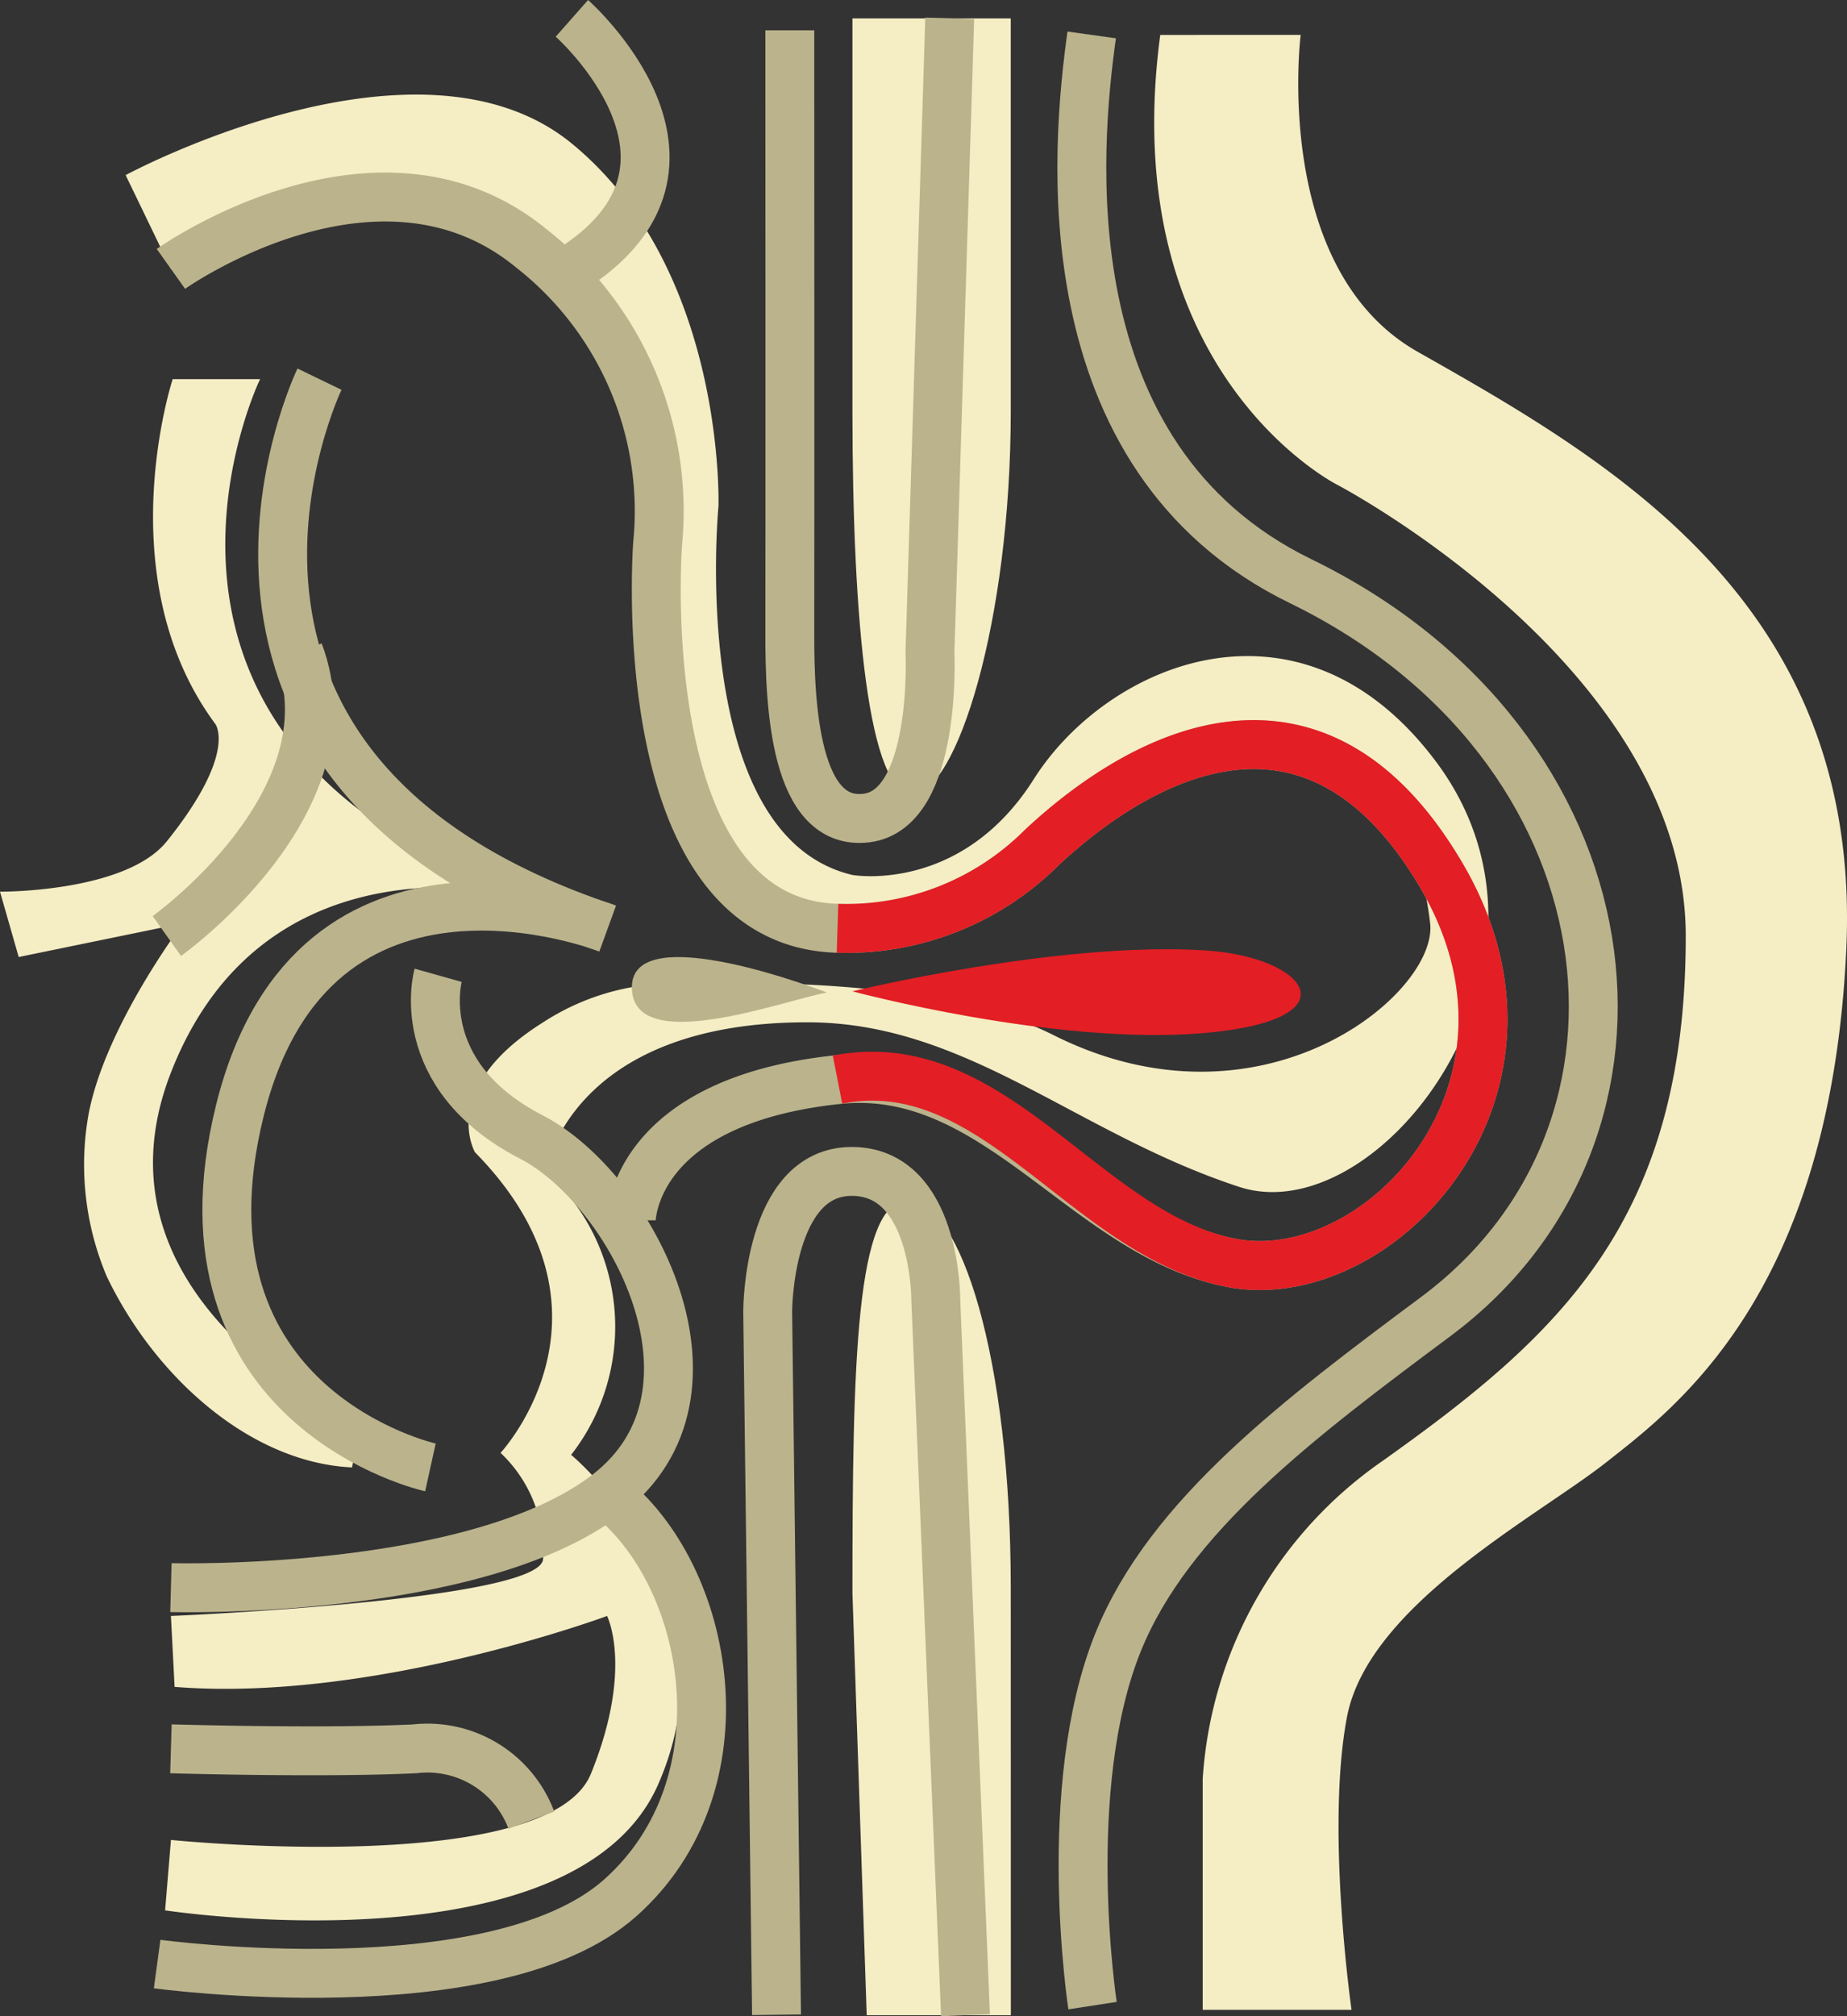<svg xmlns="http://www.w3.org/2000/svg" width="90.672" height="98.915" viewBox="0 0 90.672 98.915">
    <rect x="0" y="0" width="90.672" height="98.915" fill="#333333" stroke="none"/>
    <g data-name="Group 7162">
        <g data-name="Group 7163">
            <path data-name="Path 3065" d="M17.7 64.052S3.961 58.069 8.391 46.719c4.757-12.186 17.7-8.6 17.7-8.6C4.03 30.769 12.767 12.7 12.767 12.7h-4.29s-3.211 9.755 2.092 16.914c0 0 1.107 1.415-2.377 5.756C6.168 37.892 0 37.844 0 37.844l.918 3.206 8.069-1.657S5.14 44.47 4.34 48.807a14.052 14.052 0 0 0 .909 7.929c2.366 4.922 7.031 9.116 12.032 9.354z" transform="translate(0 5.902)" style="fill:#f5edc4"/>
            <path data-name="Path 3066" d="M4.255 7.018S18.6-.729 26.164 5.474s7.194 17.789 7.194 17.789-1.565 16.176 6.578 18.09c0 0 5.331.945 8.9-4.7 3.611-5.7 13.1-9.719 19.739-.87 7.378 9.835-2.725 23.134-9.651 20.873-7.99-2.609-13.383-8.075-21.206-8.075-11.693 0-12.842 7.313-12.842 7.313a10.218 10.218 0 0 1 1.249 13.908s8.343 6.9 4.273 16.165-24.206 6.182-24.206 6.182l.287-3.454s18.53 1.883 20.617-3.248c2.1-5.163.793-7.74.793-7.74S16.4 81.968 6.658 81.185l-.18-3.479s18.1-.748 18.269-2.783a6.67 6.67 0 0 0-2.087-5.218s6.452-6.914-1.254-14.746c0 0-1.834-3.132 3.341-6.375a11.826 11.826 0 0 1 4.364-1.728s13.595-1.215 20.683 2.348c10.251 5.151 18.9-2.037 18.5-5.482-.731-6.414-4.548-9.419-10.481-8.59-9.045 1.265-13.07 10.777-20.958 8.59s-6.7-13.758-6.546-17.15-1.2-16.528-11.148-18.284C12.127 7.046 6.479 11.62 6.479 11.62z" transform="translate(1.913 1.573)" style="fill:#f5edc4"/>
            <path data-name="Path 3067" d="M28.871 19.759c0 10.374.8 18.784 2.945 18.784s4.827-8.41 4.827-18.784V.488h-7.772z" transform="translate(12.977 .413)" style="fill:#f5edc4"/>
            <path data-name="Path 3068" d="M36.643 59.506c0-11.284-2.47-19.01-5.041-19.01s-2.731 7.991-2.731 19.275l.7 20.7h7.076z" transform="translate(12.977 18.396)" style="fill:#f5edc4"/>
            <path data-name="Path 3069" d="M5.789 10.061S15.924 2.85 23.483 9.054a16.369 16.369 0 0 1 6.2 14.472s-1.422 18.6 8.83 18.885a13.57 13.57 0 0 0 10.027-3.963c4.883-4.553 13.424-9.211 19.635 1.4s-3.2 20.383-10.352 18.972-11.531-9.812-19.31-8.984c-10.126 1.076-10.126 6.9-10.126 6.9" transform="translate(2.602 3.131)" style="stroke:#bbb38c;fill:none;stroke-miterlimit:10;stroke-width:2.4px"/>
            <path data-name="Path 3070" d="M26.434 80.889 26 46.375s0-6.871 4.137-6.86 4.114 6.266 4.114 6.266l1.46 35.13" transform="translate(11.687 17.955)" style="stroke:#bbb38c;fill:none;stroke-miterlimit:10;stroke-width:2.4px"/>
            <path data-name="Path 3071" d="M37.124 1.048c-.744 5.334-2.276 20.7 10.258 26.8 16.478 8.019 18.9 26.943 6.644 36.069-6.644 4.949-13.1 9.774-15.608 15.991-2.895 7.165-1.252 17.823-1.252 17.823" transform="translate(16.469 .665)" style="stroke:#bbb38c;fill:none;stroke-miterlimit:10;stroke-width:2.4px"/>
            <path data-name="Path 3072" d="m34.6.487-.97 31.09s.38 7.718-3.121 8.143-3.77-5.5-3.759-9.091 0-29.555 0-29.555" transform="translate(12.023 .413)" style="stroke:#bbb38c;fill:none;stroke-miterlimit:10;stroke-width:2.4px"/>
            <path data-name="Path 3073" d="M19.369.487s8.087 7.142 0 12.293" transform="translate(8.706 .413)" style="stroke:#bbb38c;fill:none;stroke-miterlimit:10;stroke-width:2.4px"/>
            <path data-name="Path 3074" d="M18.907 32.877s-1.37 4.867 4.576 7.934c4.9 2.529 10.217 12.545 3.715 17.53S5.789 62.918 5.789 62.918" transform="translate(2.602 14.971)" style="stroke:#bbb38c;fill:none;stroke-miterlimit:10;stroke-width:2.4px"/>
            <path data-name="Path 3075" d="M5.322 73.489s16.521 2.244 22.713-3.229c6.317-5.585 4.463-15.878-.626-19.814" transform="translate(2.392 22.868)" style="stroke:#bbb38c;fill:none;stroke-miterlimit:10;stroke-width:2.4px"/>
            <path data-name="Path 3076" d="M12.232 12.7S2.971 31.853 26.348 39.642c0 0-14.4-5.689-18.026 8.942s9.355 17.506 9.355 17.506" transform="translate(3.453 5.902)" style="stroke:#bbb38c;fill:none;stroke-miterlimit:10;stroke-width:2.4px"/>
            <path data-name="Path 3077" d="M5.789 59.061s7.4.22 11.976 0a5.444 5.444 0 0 1 5.718 3.5" transform="translate(2.602 26.736)" style="stroke:#bbb38c;fill:none;stroke-miterlimit:10;stroke-width:2.4px"/>
            <path data-name="Path 3078" d="M5.651 35.867s9.252-6.585 6.478-13.931" transform="translate(2.54 10.054)" style="stroke:#bbb38c;fill:none;stroke-miterlimit:10;stroke-width:2.4px"/>
            <path data-name="Path 3079" d="M28.871 34.059s10.142-2.471 17.329-2.006c5.047.326 7.376 3.427-.129 4.059-7.274.613-17.2-2.052-17.2-2.052" transform="translate(12.977 14.575)" style="fill:#e31e24"/>
            <path data-name="Path 3080" d="M30.975 34s-9.575-3.733-9.575-.263c0 3.444 7.43.655 9.572.261" transform="translate(9.62 14.694)" style="fill:#bbb38c"/>
            <path data-name="Path 3081" d="M28.365 34.081a13.57 13.57 0 0 0 10.028-3.963c4.883-4.553 13.424-9.211 19.635 1.4S54.824 51.9 47.675 50.489 36.041 40 28.365 41.505" transform="translate(12.75 11.461)" style="stroke:#e31e24;fill:none;stroke-miterlimit:10;stroke-width:2.4px"/>
            <path data-name="Path 3082" d="M46.281 1.048s-1.447 11.48 5.754 15.552C61.6 22.012 73.848 29 73.066 45.9S64.692 68.385 61.3 71.062s-11.7 7.006-12.747 12.514.225 14.361.225 14.361h-7.307V86.614a20.567 20.567 0 0 1 8.752-15.551c8.73-6.192 14.962-11.8 14.962-25.808 0-13.158-17.092-22.128-17.092-22.128s-10.92-5.464-8.706-22.079z" transform="translate(17.571 .665)" style="fill:#f5edc4"/>
        </g>
    </g>
</svg>
